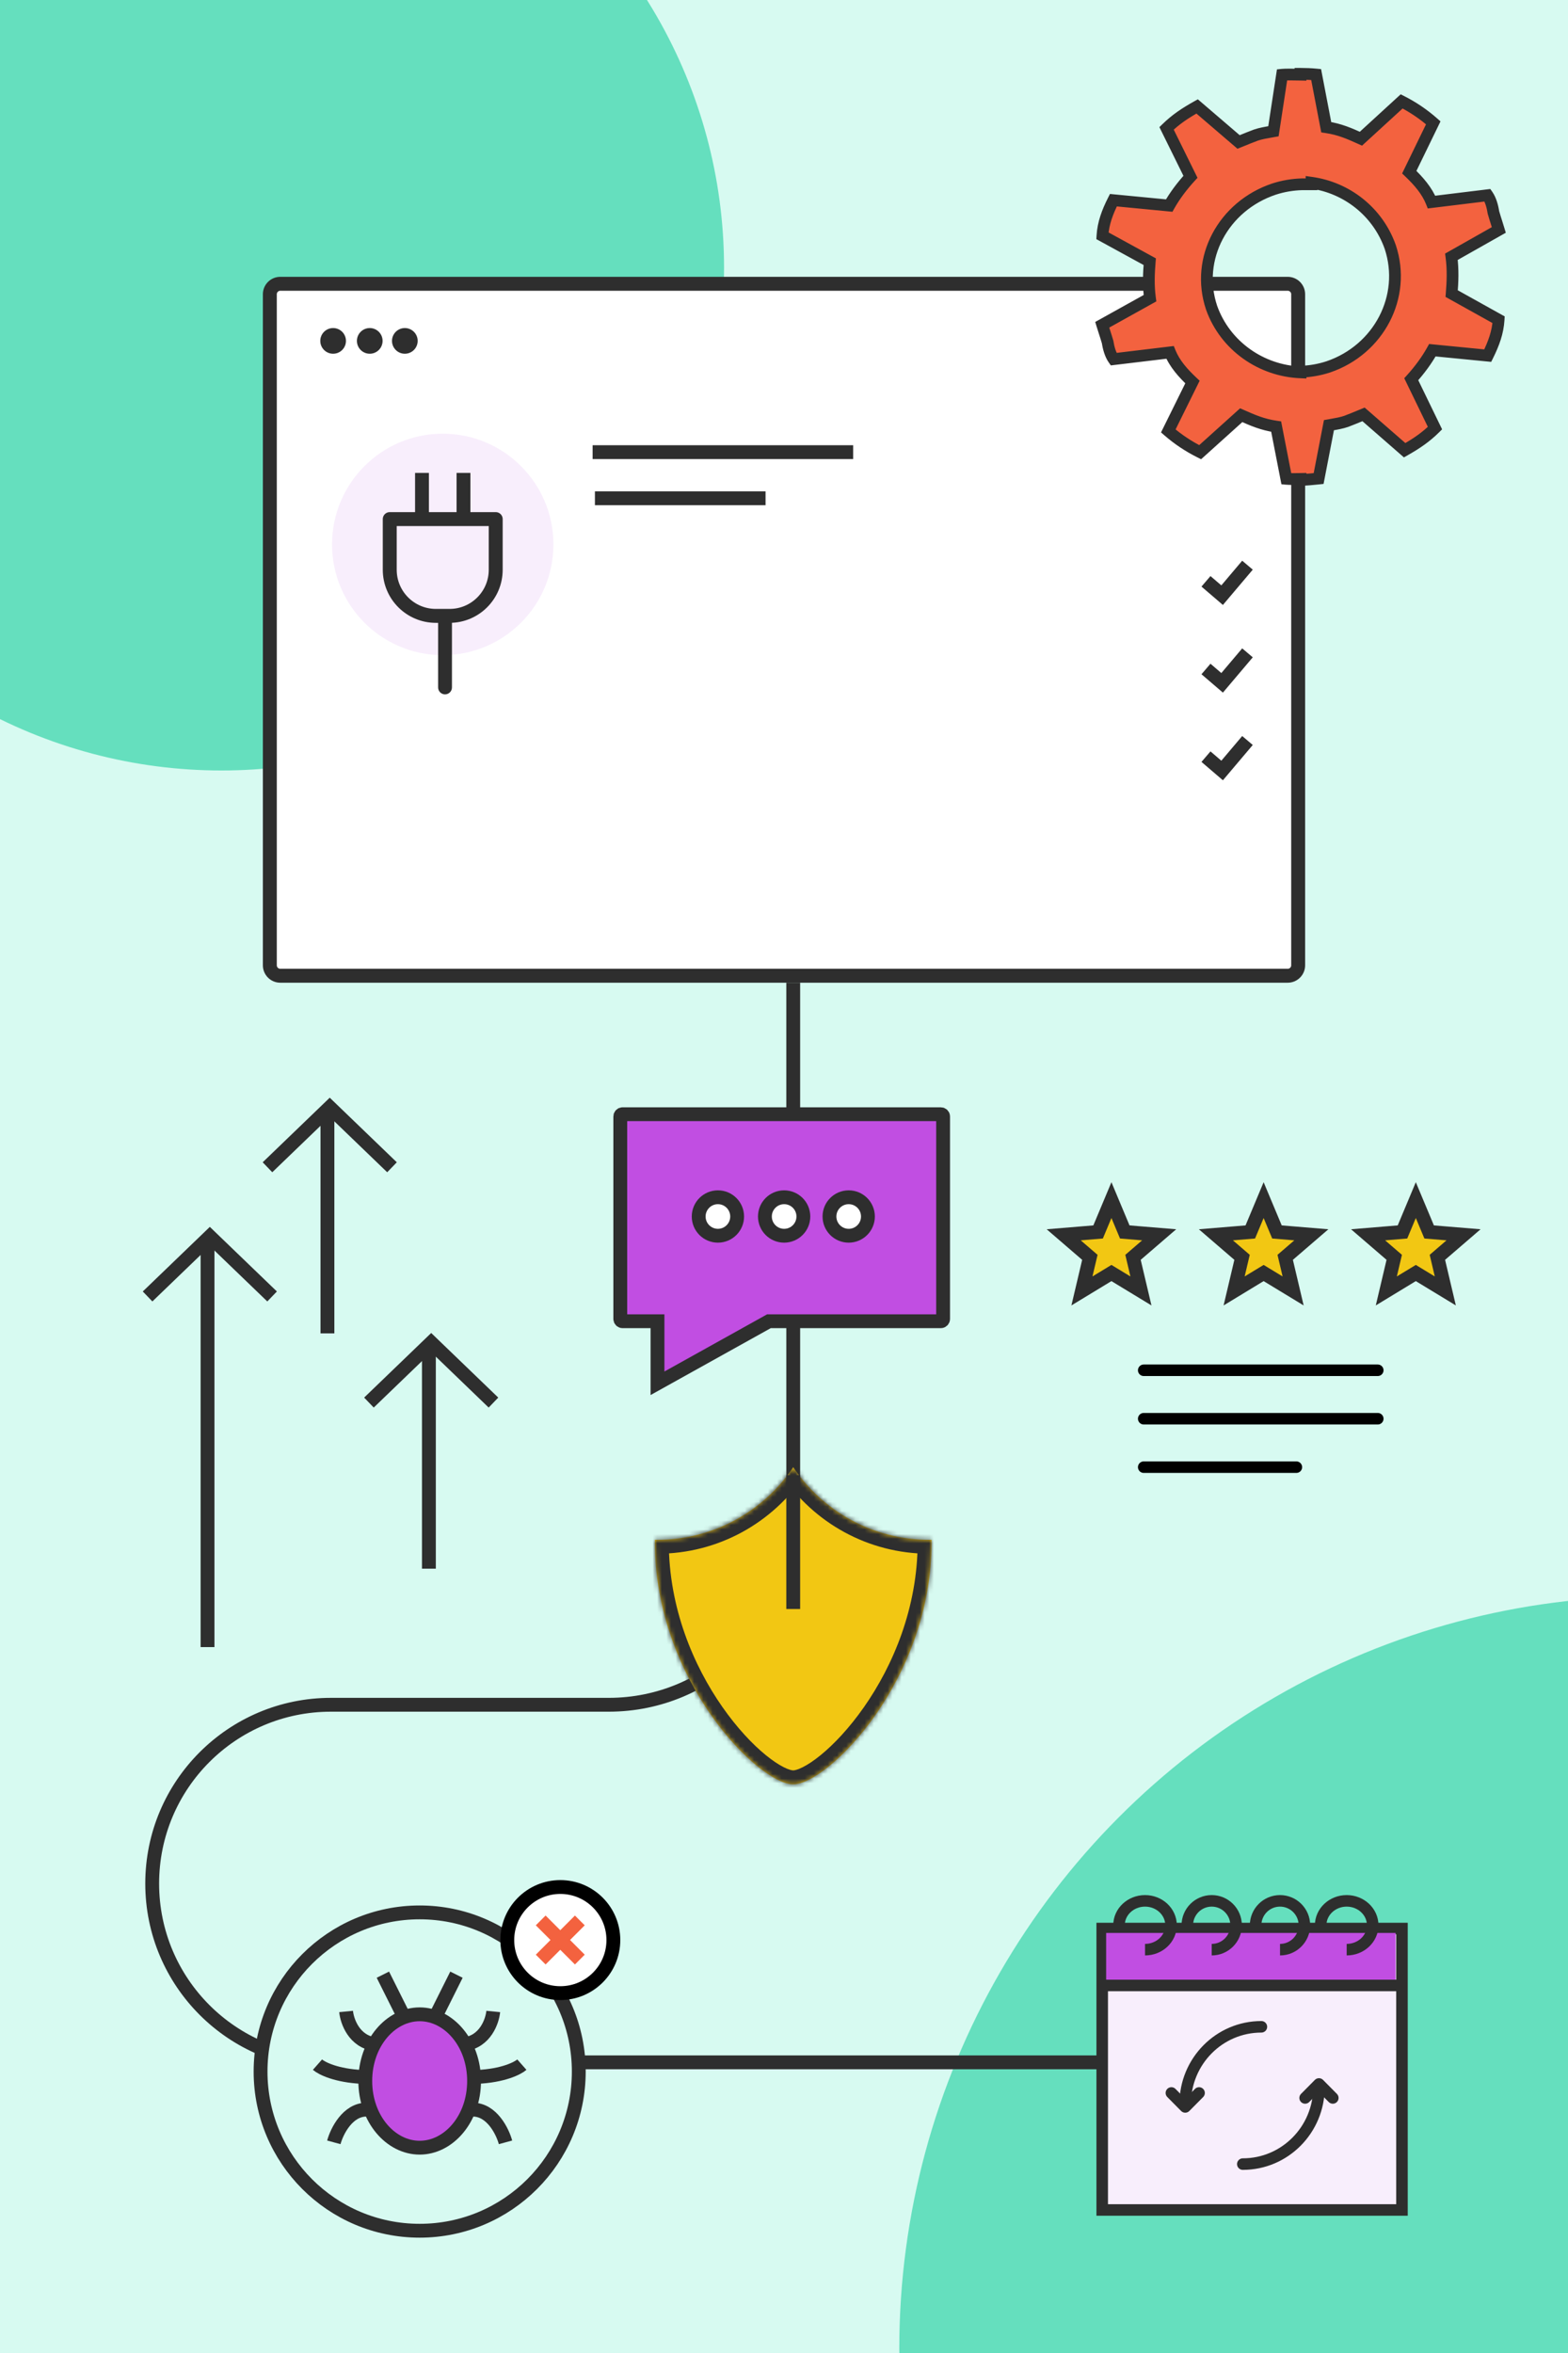 <?xml version="1.0" encoding="UTF-8"?> <svg xmlns="http://www.w3.org/2000/svg" width="340" height="510" viewBox="0 0 340 510" fill="none"><rect x="0" y="0" width="340" height="510" fill="#333333" stroke="none"/><g clip-path="url(#clip0_348_622)"><rect width="340" height="510" fill="#D7FAF1"></rect><circle cx="48" cy="58" r="109" fill="#65DFBE"></circle><circle cx="358" cy="509" r="163" fill="#65DFBE"></circle><path d="M298.75 307.5H248" stroke="black" stroke-width="2.5" stroke-linecap="round"></path><path d="M298.75 297H248" stroke="black" stroke-width="2.5" stroke-linecap="round"></path><path d="M281.098 318H248" stroke="black" stroke-width="2.5" stroke-linecap="round"></path><path d="M58 253L71.5 240L85 253" stroke="#2E2E2E" stroke-width="3"></path><path d="M32 281L45.5 268L59 281" stroke="#2E2E2E" stroke-width="3"></path><path d="M80 304L93.5 291L107 304" stroke="#2E2E2E" stroke-width="3"></path><path d="M71 241V289" stroke="#2E2E2E" stroke-width="3"></path><path d="M45 269V357" stroke="#2E2E2E" stroke-width="3"></path><path d="M93 292V340" stroke="#2E2E2E" stroke-width="3"></path><path d="M60.777 61.511H279.223C280.475 61.511 281.489 62.525 281.489 63.777V209.223C281.489 210.475 280.475 211.489 279.223 211.489H72.588H60.777C59.525 211.489 58.511 210.475 58.511 209.223L58.511 191.01V63.777C58.511 62.525 59.525 61.511 60.777 61.511Z" fill="white" stroke="#2E2E2E" stroke-width="3.021"></path><mask id="path-13-inside-1_348_622" fill="white"><rect x="187" y="176" width="66" height="13" rx="1.511"></rect></mask><rect x="187" y="176" width="66" height="13" rx="1.511" stroke="#2E2E2E" stroke-width="6.043" stroke-linejoin="round" mask="url(#path-13-inside-1_348_622)"></rect><mask id="path-14-inside-2_348_622" fill="white"><rect x="126" y="176" width="66" height="13" rx="1.511"></rect></mask><rect x="126" y="176" width="66" height="13" rx="1.511" fill="#F2C713" stroke="#2E2E2E" stroke-width="6.043" stroke-linejoin="round" mask="url(#path-14-inside-2_348_622)"></rect><mask id="path-15-inside-3_348_622" fill="white"><rect x="126" y="157" width="127" height="13" rx="1.511"></rect></mask><rect x="126" y="157" width="127" height="13" rx="1.511" fill="#65DFBE" stroke="#2E2E2E" stroke-width="6.043" stroke-linejoin="round" mask="url(#path-15-inside-3_348_622)"></rect><mask id="path-16-inside-4_348_622" fill="white"><rect x="126" y="138" width="127" height="13" rx="1.511"></rect></mask><rect x="126" y="138" width="127" height="13" rx="1.511" fill="#65DFBE" stroke="#2E2E2E" stroke-width="6.043" stroke-linejoin="round" mask="url(#path-16-inside-4_348_622)"></rect><mask id="path-17-inside-5_348_622" fill="white"><rect x="126" y="119" width="127" height="13" rx="1.511"></rect></mask><rect x="126" y="119" width="127" height="13" rx="1.511" fill="#65DFBE" stroke="#2E2E2E" stroke-width="6.043" stroke-linejoin="round" mask="url(#path-17-inside-5_348_622)"></rect><circle cx="72.233" cy="73.887" r="2.783" fill="#2E2E2E"></circle><circle cx="80.176" cy="73.887" r="2.783" fill="#2E2E2E"></circle><circle cx="87.783" cy="73.887" r="2.783" fill="#2E2E2E"></circle><path d="M172 213V329.5C172 351.591 154.091 369.5 132 369.5H71.75C50.349 369.5 33 386.849 33 408.25V408.25C33 429.651 50.349 447 71.75 447H299.5" stroke="#2E2E2E" stroke-width="3"></path><path fill-rule="evenodd" clip-rule="evenodd" d="M322.546 42.319C323.231 43.301 323.632 44.722 323.832 46.049C324.041 46.782 324.283 47.546 324.518 48.289C324.687 48.823 324.852 49.345 325 49.838L314.723 55.651C315.097 58.455 314.976 61.158 314.775 63.636L324.951 69.3C324.789 72.041 323.889 74.483 322.595 77.082L310.59 75.907C309.421 78.01 307.877 80.134 306.014 82.196L311.158 92.792C309.201 94.732 307.226 96.085 304.58 97.586L295.663 89.815C295.404 89.92 295.118 90.038 294.807 90.167C293.981 90.509 292.987 90.921 291.921 91.324C290.93 91.667 289.872 91.853 288.526 92.089C288.407 92.11 288.286 92.131 288.163 92.153L285.927 103.722C284.687 103.854 283.33 103.982 282.001 104.024V103.809C280.902 103.833 279.653 103.853 278.927 103.783L276.718 92.462C273.766 92.034 271.666 91.114 269.14 89.993L260.236 98.011C257.745 96.771 255.426 95.229 253.328 93.406L258.569 82.803C256.508 80.863 254.7 78.832 253.706 76.379L241.473 77.847C240.783 76.873 240.379 75.464 240.178 74.15C239.967 73.424 239.723 72.668 239.487 71.932C239.316 71.402 239.149 70.883 239 70.394L249.358 64.633C248.981 61.853 249.103 59.175 249.305 56.718L239.049 51.105C239.213 48.388 240.12 45.967 241.424 43.391L253.524 44.556C254.702 42.471 256.259 40.366 258.136 38.323L252.952 27.82C254.924 25.897 256.915 24.556 259.582 23.068L268.569 30.771C268.832 30.666 269.125 30.547 269.441 30.418C270.273 30.079 271.27 29.673 272.34 29.276C273.34 28.935 274.406 28.751 275.764 28.516C275.883 28.496 276.004 28.475 276.128 28.453L278 16.201C278.757 16.121 280.45 16.152 281.964 16.181C281.977 16.181 281.989 16.181 282.001 16.182V16C283.126 16 284.272 16.041 285.386 16.151L287.577 27.574C290.506 28.005 292.59 28.934 295.096 30.064L303.93 21.975C306.401 23.226 308.703 24.782 310.785 26.621L305.584 37.318C307.629 39.276 309.423 41.325 310.409 43.8L322.546 42.319ZM284.389 39.615C292.015 40.682 298.76 45.879 301.461 53.548C305.024 64.305 298.974 75.788 288.04 79.513C286.042 80.169 284.01 80.507 282.001 80.561V80.711C273.488 80.366 265.689 74.994 262.724 66.717C259.133 56.055 265.232 44.674 276.252 40.982C278.266 40.331 280.314 39.996 282.338 39.943H284.389V39.615Z" fill="#F3623F"></path><path d="M323.832 46.049L322.573 46.239L322.585 46.32L322.608 46.398L323.832 46.049ZM322.546 42.319L323.591 41.592L323.153 40.963L322.392 41.056L322.546 42.319ZM324.518 48.289L323.305 48.673L323.305 48.673L324.518 48.289ZM325 49.838L325.627 50.946L326.511 50.446L326.219 49.473L325 49.838ZM314.723 55.651L314.096 54.543L313.348 54.966L313.461 55.819L314.723 55.651ZM314.775 63.636L313.507 63.533L313.441 64.35L314.156 64.748L314.775 63.636ZM324.951 69.3L326.222 69.375L326.269 68.576L325.57 68.188L324.951 69.3ZM322.595 77.082L322.471 78.349L323.344 78.434L323.735 77.649L322.595 77.082ZM310.59 75.907L310.714 74.641L309.883 74.559L309.478 75.289L310.59 75.907ZM306.014 82.196L305.07 81.343L304.494 81.98L304.869 82.752L306.014 82.196ZM311.158 92.792L312.054 93.696L312.7 93.055L312.303 92.236L311.158 92.792ZM304.58 97.586L303.743 98.546L304.423 99.138L305.208 98.693L304.58 97.586ZM295.663 89.815L296.499 88.855L295.909 88.341L295.184 88.636L295.663 89.815ZM294.807 90.167L294.321 88.991L294.321 88.991L294.807 90.167ZM291.921 91.324L292.338 92.527L292.355 92.521L292.372 92.514L291.921 91.324ZM288.526 92.089L288.306 90.835L288.306 90.835L288.526 92.089ZM288.163 92.153L287.941 90.9L287.079 91.052L286.913 91.912L288.163 92.153ZM285.927 103.722L286.062 104.987L286.998 104.887L287.177 103.963L285.927 103.722ZM282.001 104.024H280.728V105.336L282.041 105.296L282.001 104.024ZM282.001 103.809H283.274V102.509L281.974 102.537L282.001 103.809ZM278.927 103.783L277.677 104.027L277.859 104.959L278.804 105.05L278.927 103.783ZM276.718 92.462L277.967 92.218L277.794 91.332L276.9 91.202L276.718 92.462ZM269.14 89.993L269.656 88.829L268.901 88.495L268.288 89.047L269.14 89.993ZM260.236 98.011L259.669 99.15L260.445 99.536L261.088 98.957L260.236 98.011ZM253.328 93.406L252.187 92.841L251.751 93.722L252.493 94.367L253.328 93.406ZM258.569 82.803L259.71 83.368L260.128 82.523L259.442 81.877L258.569 82.803ZM253.706 76.379L254.885 75.9L254.52 74.999L253.554 75.115L253.706 76.379ZM241.473 77.847L240.434 78.582L240.872 79.201L241.625 79.11L241.473 77.847ZM240.178 74.15L241.436 73.957L241.423 73.875L241.4 73.795L240.178 74.15ZM239.487 71.932L240.698 71.542L240.698 71.542L239.487 71.932ZM239 70.394L238.381 69.282L237.483 69.781L237.782 70.765L239 70.394ZM249.358 64.633L249.977 65.746L250.736 65.323L250.619 64.462L249.358 64.633ZM249.305 56.718L250.574 56.823L250.641 55.999L249.916 55.602L249.305 56.718ZM239.049 51.105L237.779 51.028L237.73 51.834L238.438 52.221L239.049 51.105ZM241.424 43.391L241.546 42.124L240.681 42.041L240.288 42.816L241.424 43.391ZM253.524 44.556L253.402 45.822L254.225 45.902L254.632 45.182L253.524 44.556ZM258.136 38.323L259.073 39.184L259.663 38.541L259.277 37.759L258.136 38.323ZM252.952 27.82L252.063 26.909L251.401 27.554L251.81 28.384L252.952 27.82ZM259.582 23.068L260.41 22.102L259.736 21.525L258.961 21.957L259.582 23.068ZM268.569 30.771L267.74 31.737L268.325 32.238L269.04 31.953L268.569 30.771ZM269.441 30.418L269.921 31.597L269.921 31.597L269.441 30.418ZM272.34 29.276L271.929 28.071L271.912 28.076L271.896 28.082L272.34 29.276ZM275.764 28.516L275.98 29.771L275.98 29.771L275.764 28.516ZM276.128 28.453L276.346 29.707L277.248 29.551L277.387 28.645L276.128 28.453ZM278 16.201L277.867 14.935L276.89 15.037L276.742 16.008L278 16.201ZM281.964 16.181L281.988 14.908L281.988 14.908L281.964 16.181ZM282.001 16.182L281.977 17.454L283.274 17.479V16.182H282.001ZM282.001 16L282.002 14.727L280.728 14.727V16H282.001ZM285.386 16.151L286.636 15.911L286.457 14.977L285.511 14.884L285.386 16.151ZM287.577 27.574L286.327 27.813L286.497 28.701L287.392 28.833L287.577 27.574ZM295.096 30.064L294.573 31.225L295.337 31.57L295.956 31.003L295.096 30.064ZM303.93 21.975L304.505 20.839L303.719 20.442L303.07 21.036L303.93 21.975ZM310.785 26.621L311.929 27.178L312.352 26.308L311.627 25.667L310.785 26.621ZM305.584 37.318L304.439 36.761L304.034 37.596L304.704 38.237L305.584 37.318ZM310.409 43.8L309.227 44.272L309.59 45.182L310.564 45.064L310.409 43.8ZM284.389 39.615L284.565 38.355L283.116 38.152V39.615H284.389ZM301.461 53.548L302.67 53.148L302.666 53.137L302.662 53.125L301.461 53.548ZM288.04 79.513L288.437 80.722L288.45 80.717L288.04 79.513ZM282.001 80.561L281.967 79.288L280.728 79.321V80.561H282.001ZM282.001 80.711L281.95 81.982L283.274 82.036V80.711H282.001ZM262.724 66.717L261.518 67.123L261.522 67.135L261.526 67.146L262.724 66.717ZM276.252 40.982L275.86 39.771L275.847 39.775L276.252 40.982ZM282.338 39.943V38.67H282.321L282.305 38.671L282.338 39.943ZM284.389 39.943V41.216H285.662V39.943H284.389ZM325.09 45.859C324.879 44.462 324.441 42.812 323.591 41.592L321.502 43.047C322.02 43.791 322.384 44.983 322.573 46.239L325.09 45.859ZM325.732 47.905C325.495 47.158 325.259 46.412 325.055 45.7L322.608 46.398C322.823 47.152 323.07 47.934 323.305 48.673L325.732 47.905ZM326.219 49.473C326.068 48.969 325.9 48.437 325.732 47.905L323.305 48.673C323.474 49.209 323.637 49.722 323.781 50.203L326.219 49.473ZM315.349 56.758L325.627 50.946L324.373 48.73L314.096 54.543L315.349 56.758ZM316.044 63.738C316.247 61.233 316.377 58.423 315.985 55.482L313.461 55.819C313.817 58.487 313.705 61.082 313.507 63.533L316.044 63.738ZM325.57 68.188L315.395 62.524L314.156 64.748L324.332 70.412L325.57 68.188ZM323.735 77.649C325.063 74.98 326.045 72.36 326.222 69.375L323.681 69.224C323.533 71.722 322.714 73.986 321.456 76.515L323.735 77.649ZM310.466 77.174L322.471 78.349L322.719 75.816L310.714 74.641L310.466 77.174ZM306.958 83.049C308.877 80.926 310.481 78.725 311.703 76.526L309.478 75.289C308.362 77.296 306.877 79.342 305.07 81.343L306.958 83.049ZM312.303 92.236L307.159 81.64L304.869 82.752L310.013 93.348L312.303 92.236ZM305.208 98.693C307.91 97.16 309.989 95.743 312.054 93.696L310.262 91.888C308.412 93.721 306.541 95.01 303.951 96.479L305.208 98.693ZM294.827 90.774L303.743 98.546L305.416 96.626L296.499 88.855L294.827 90.774ZM295.294 91.343C295.606 91.214 295.888 91.097 296.142 90.994L295.184 88.636C294.921 88.742 294.63 88.863 294.321 88.991L295.294 91.343ZM292.372 92.514C293.458 92.103 294.469 91.685 295.294 91.343L294.321 88.991C293.492 89.334 292.516 89.738 291.471 90.133L292.372 92.514ZM288.746 93.343C290.067 93.111 291.231 92.91 292.338 92.527L291.505 90.121C290.628 90.425 289.677 90.595 288.306 90.835L288.746 93.343ZM288.384 93.407C288.507 93.385 288.627 93.364 288.746 93.343L288.306 90.835C288.187 90.856 288.065 90.878 287.941 90.9L288.384 93.407ZM287.177 103.963L289.412 92.395L286.913 91.912L284.677 103.48L287.177 103.963ZM282.041 105.296C283.419 105.253 284.815 105.121 286.062 104.987L285.791 102.456C284.56 102.588 283.241 102.712 281.962 102.751L282.041 105.296ZM280.728 103.809V104.024H283.274V103.809H280.728ZM278.804 105.05C279.622 105.129 280.96 105.105 282.028 105.082L281.974 102.537C280.844 102.561 279.683 102.578 279.049 102.516L278.804 105.05ZM275.468 92.706L277.677 104.027L280.176 103.539L277.967 92.218L275.468 92.706ZM268.623 91.156C271.15 92.277 273.392 93.266 276.535 93.722L276.9 91.202C274.139 90.802 272.181 89.95 269.656 88.829L268.623 91.156ZM261.088 98.957L269.991 90.939L268.288 89.047L259.385 97.065L261.088 98.957ZM252.493 94.367C254.674 96.261 257.083 97.863 259.669 99.15L260.804 96.871C258.408 95.679 256.178 94.196 254.162 92.445L252.493 94.367ZM257.428 82.239L252.187 92.841L254.469 93.97L259.71 83.368L257.428 82.239ZM252.526 76.857C253.627 79.572 255.6 81.757 257.697 83.73L259.442 81.877C257.415 79.969 255.774 78.092 254.885 75.9L252.526 76.857ZM241.625 79.11L253.857 77.642L253.554 75.115L241.321 76.583L241.625 79.11ZM238.92 74.343C239.132 75.73 239.575 77.37 240.434 78.582L242.512 77.111C241.991 76.376 241.626 75.199 241.436 73.957L238.92 74.343ZM238.275 72.322C238.513 73.061 238.751 73.8 238.955 74.505L241.4 73.795C241.183 73.049 240.934 72.274 240.698 71.542L238.275 72.322ZM237.782 70.765C237.935 71.266 238.105 71.794 238.275 72.322L240.698 71.542C240.527 71.01 240.363 70.501 240.218 70.023L237.782 70.765ZM248.74 63.521L238.381 69.282L239.619 71.507L249.977 65.746L248.74 63.521ZM248.037 56.614C247.832 59.098 247.701 61.886 248.097 64.804L250.619 64.462C250.261 61.821 250.374 59.252 250.574 56.823L248.037 56.614ZM238.438 52.221L248.694 57.835L249.916 55.602L239.66 49.988L238.438 52.221ZM240.288 42.816C238.949 45.463 237.957 48.063 237.779 51.028L240.32 51.181C240.469 48.712 241.292 46.471 242.56 43.965L240.288 42.816ZM253.645 43.288L241.546 42.124L241.302 44.658L253.402 45.822L253.645 43.288ZM257.199 37.462C255.265 39.566 253.648 41.748 252.415 43.929L254.632 45.182C255.755 43.194 257.252 41.166 259.073 39.184L257.199 37.462ZM251.81 28.384L256.995 38.886L259.277 37.759L254.093 27.257L251.81 28.384ZM258.961 21.957C256.238 23.476 254.144 24.88 252.063 26.909L253.84 28.732C255.704 26.914 257.591 25.637 260.202 24.18L258.961 21.957ZM269.397 29.804L260.41 22.102L258.753 24.035L267.74 31.737L269.397 29.804ZM268.962 29.239C268.644 29.368 268.355 29.485 268.097 29.589L269.04 31.953C269.309 31.846 269.605 31.725 269.921 31.597L268.962 29.239ZM271.896 28.082C270.806 28.488 269.791 28.901 268.962 29.239L269.921 31.597C270.754 31.258 271.735 30.859 272.783 30.468L271.896 28.082ZM275.547 27.262C274.214 27.492 273.042 27.691 271.929 28.071L272.75 30.48C273.637 30.178 274.597 30.009 275.98 29.771L275.547 27.262ZM275.911 27.199C275.787 27.221 275.666 27.241 275.547 27.262L275.98 29.771C276.099 29.75 276.221 29.729 276.346 29.707L275.911 27.199ZM276.742 16.008L274.87 28.261L277.387 28.645L279.258 16.393L276.742 16.008ZM281.988 14.908C280.526 14.881 278.724 14.844 277.867 14.935L278.133 17.466C278.789 17.397 280.373 17.424 281.941 17.453L281.988 14.908ZM282.025 14.909C282.013 14.909 282.001 14.909 281.988 14.908L281.941 17.453C281.953 17.454 281.965 17.454 281.977 17.454L282.025 14.909ZM280.728 16V16.182H283.274V16H280.728ZM285.511 14.884C284.344 14.77 283.155 14.727 282.002 14.727L282.001 17.273C283.096 17.273 284.199 17.313 285.261 17.418L285.511 14.884ZM288.827 27.334L286.636 15.911L284.136 16.391L286.327 27.813L288.827 27.334ZM295.62 28.904C293.113 27.773 290.885 26.774 287.763 26.314L287.392 28.833C290.127 29.235 292.067 30.094 294.573 31.225L295.62 28.904ZM303.07 21.036L294.237 29.126L295.956 31.003L304.79 22.913L303.07 21.036ZM311.627 25.667C309.463 23.756 307.072 22.139 304.505 20.839L303.355 23.11C305.731 24.313 307.942 25.808 309.942 27.575L311.627 25.667ZM306.729 37.874L311.929 27.178L309.64 26.065L304.439 36.761L306.729 37.874ZM311.592 43.329C310.501 40.593 308.545 38.39 306.464 36.398L304.704 38.237C306.714 40.161 308.344 42.056 309.227 44.272L311.592 43.329ZM322.392 41.056L310.255 42.537L310.564 45.064L322.701 43.583L322.392 41.056ZM284.213 40.876C291.385 41.88 297.724 46.767 300.261 53.971L302.662 53.125C299.797 44.991 292.645 39.485 284.565 38.355L284.213 40.876ZM300.253 53.948C303.583 64.001 297.943 74.794 287.629 78.308L288.45 80.717C300.004 76.781 306.466 64.609 302.67 53.148L300.253 53.948ZM287.642 78.303C285.765 78.92 283.856 79.238 281.967 79.288L282.035 81.833C284.164 81.776 286.318 81.418 288.437 80.722L287.642 78.303ZM280.728 80.561V80.711H283.274V80.561H280.728ZM282.053 79.439C274.031 79.114 266.704 74.052 263.923 66.288L261.526 67.146C264.674 75.936 272.945 81.618 281.95 81.982L282.053 79.439ZM263.931 66.311C260.583 56.372 266.245 45.677 276.656 42.189L275.847 39.775C264.218 43.671 257.683 55.738 261.518 67.123L263.931 66.311ZM276.643 42.193C278.538 41.581 280.465 41.265 282.371 41.215L282.305 38.671C280.162 38.727 277.994 39.081 275.86 39.771L276.643 42.193ZM282.338 41.216H284.389V38.67H282.338V41.216ZM285.662 39.943V39.615H283.116V39.943H285.662Z" fill="#2E2E2E"></path><path d="M141.071 286.371H142.571V287.871V299.818L166.394 286.56L166.734 286.371H167.123H204C204.276 286.371 204.5 286.147 204.5 285.871V242C204.5 241.724 204.276 241.5 204 241.5H135C134.724 241.5 134.5 241.724 134.5 242V285.871C134.5 286.147 134.724 286.371 135 286.371H141.071Z" fill="#C14EE2" stroke="#2E2E2E" stroke-width="3"></path><circle cx="5.67" cy="5.67" r="4.17" transform="matrix(-1 0 0 1 189.699 258)" fill="white" stroke="#2E2E2E" stroke-width="3"></circle><circle cx="5.67" cy="5.67" r="4.17" transform="matrix(-1 0 0 1 175.699 258)" fill="white" stroke="#2E2E2E" stroke-width="3"></circle><circle cx="5.67" cy="5.67" r="4.17" transform="matrix(-1 0 0 1 161.34 258)" fill="white" stroke="#2E2E2E" stroke-width="3"></circle><rect x="239" y="418" width="65" height="61" fill="#F8EEFC" stroke="#2E2E2E" stroke-width="2.5"></rect><path d="M286 452.373C286 461.589 278.608 469.056 269.485 469.056" stroke="#2D2D2D" stroke-width="2.5" stroke-linecap="round" stroke-linejoin="round"></path><path d="M289 454.718L285.999 451.688L282.999 454.718" stroke="#2D2D2D" stroke-width="2.5" stroke-linecap="round" stroke-linejoin="round"></path><path d="M257 455.982C257 446.767 264.392 439.3 273.515 439.3" stroke="#2D2D2D" stroke-width="2.5" stroke-linecap="round" stroke-linejoin="round"></path><path d="M254 453.638L257.001 456.668L260.001 453.638" stroke="#2D2D2D" stroke-width="2.5" stroke-linecap="round" stroke-linejoin="round"></path><rect x="239.854" y="418.955" width="62.768" height="11.284" fill="#C14EE2"></rect><path d="M304 430.337L239.116 430.337" stroke="#2E2E2E" stroke-width="2.5"></path><path d="M248.284 422.579C251.4 422.579 253.926 420.211 253.926 417.289C253.926 414.368 251.4 412 248.284 412C245.168 412 242.642 414.368 242.642 417.289" stroke="#2E2E2E" stroke-width="2.5"></path><path d="M262.742 422.579C265.663 422.579 268.032 420.211 268.032 417.289C268.032 414.368 265.663 412 262.742 412C259.821 412 257.453 414.368 257.453 417.289" stroke="#2E2E2E" stroke-width="2.5"></path><path d="M277.553 422.579C280.474 422.579 282.842 420.211 282.842 417.289C282.842 414.368 280.474 412 277.553 412C274.631 412 272.263 414.368 272.263 417.289" stroke="#2E2E2E" stroke-width="2.5"></path><path d="M292.01 422.579C295.126 422.579 297.652 420.211 297.652 417.289C297.652 414.368 295.126 412 292.01 412C288.894 412 286.368 414.368 286.368 417.289" stroke="#2E2E2E" stroke-width="2.5"></path><mask id="path-39-inside-6_348_622" fill="white"><path fill-rule="evenodd" clip-rule="evenodd" d="M142.5 333.745C154.794 333.745 165.629 327.495 172 318C178.371 327.495 189.206 333.745 201.5 333.745C201.666 333.745 201.831 333.744 201.996 333.742C201.999 333.908 202 334.075 202 334.245C202 364.245 179.5 386.745 172 386.745C164.5 386.745 142 364.245 142 334.245C142 334.075 142.001 333.908 142.004 333.742C142.169 333.744 142.334 333.745 142.5 333.745Z"></path></mask><path fill-rule="evenodd" clip-rule="evenodd" d="M142.5 333.745C154.794 333.745 165.629 327.495 172 318C178.371 327.495 189.206 333.745 201.5 333.745C201.666 333.745 201.831 333.744 201.996 333.742C201.999 333.908 202 334.075 202 334.245C202 364.245 179.5 386.745 172 386.745C164.5 386.745 142 364.245 142 334.245C142 334.075 142.001 333.908 142.004 333.742C142.169 333.744 142.334 333.745 142.5 333.745Z" fill="#F2C713"></path><path d="M172 318L174.509 316.317L172 312.577L169.491 316.317L172 318ZM201.996 333.742L205.017 333.691L204.966 330.679L201.954 330.72L201.996 333.742ZM142.004 333.742L142.046 330.72L139.034 330.679L138.983 333.691L142.004 333.742ZM169.491 316.317C163.657 325.011 153.745 330.724 142.5 330.724V336.766C155.843 336.766 167.6 329.979 174.509 319.683L169.491 316.317ZM201.5 330.724C190.255 330.724 180.343 325.011 174.509 316.317L169.491 319.683C176.4 329.979 188.157 336.766 201.5 336.766V330.724ZM201.954 330.72C201.803 330.723 201.652 330.724 201.5 330.724V336.766C201.679 336.766 201.858 336.765 202.037 336.763L201.954 330.72ZM198.975 333.793C198.977 333.941 198.979 334.092 198.979 334.245H205.021C205.021 334.059 205.02 333.874 205.017 333.691L198.975 333.793ZM198.979 334.245C198.979 348.493 193.628 361.025 187.337 370.012C184.194 374.503 180.863 378.039 177.943 380.418C176.481 381.609 175.17 382.472 174.079 383.023C172.938 383.6 172.259 383.724 172 383.724V389.766C173.616 389.766 175.281 389.187 176.805 388.416C178.381 387.62 180.058 386.49 181.76 385.103C185.168 382.326 188.869 378.362 192.288 373.478C199.122 363.715 205.021 349.997 205.021 334.245H198.979ZM172 383.724C171.741 383.724 171.062 383.6 169.921 383.023C168.83 382.472 167.519 381.609 166.057 380.418C163.137 378.039 159.806 374.503 156.663 370.012C150.372 361.025 145.021 348.493 145.021 334.245H138.979C138.979 349.997 144.878 363.715 151.712 373.478C155.131 378.362 158.832 382.326 162.24 385.103C163.942 386.49 165.619 387.62 167.195 388.416C168.719 389.187 170.384 389.766 172 389.766V383.724ZM145.021 334.245C145.021 334.092 145.023 333.941 145.025 333.793L138.983 333.691C138.98 333.874 138.979 334.059 138.979 334.245H145.021ZM142.5 330.724C142.348 330.724 142.197 330.723 142.046 330.72L141.963 336.763C142.142 336.765 142.321 336.766 142.5 336.766V330.724Z" fill="#2E2E2E" mask="url(#path-39-inside-6_348_622)"></path><path d="M172 319.745L172 348.745" stroke="#2E2E2E" stroke-width="3"></path><circle cx="96" cy="118" r="24" fill="#F8EEFC"></circle><path d="M84.511 112.511H107.489V123.49C107.489 129.012 103.012 133.489 97.49 133.489H94.51C88.987 133.489 84.511 129.012 84.511 123.49V112.511Z" stroke="#2E2E2E" stroke-width="3.021" stroke-linejoin="round"></path><path d="M91.5 102.5V113" stroke="#2E2E2E" stroke-width="3"></path><path d="M100.5 102.5V113" stroke="#2E2E2E" stroke-width="3"></path><path d="M270.5 160.5L265 167L261.5 164" stroke="#2E2E2E" stroke-width="3"></path><path d="M270.5 141.5L265 148L261.5 145" stroke="#2E2E2E" stroke-width="3"></path><path d="M270.5 122.5L265 129L261.5 126" stroke="#2E2E2E" stroke-width="3"></path><path d="M95 149C95 149.828 95.672 150.5 96.5 150.5C97.328 150.5 98 149.828 98 149H95ZM95 134V149H98V134H95Z" fill="#2E2E2E"></path><path d="M128.5 98H185" stroke="#2E2E2E" stroke-width="3"></path><path d="M129 108H166" stroke="#2E2E2E" stroke-width="3"></path><circle cx="91" cy="449" r="34.5" fill="#D7FAF1" stroke="#2E2E2E" stroke-width="3"></circle><path d="M102.795 451.045C102.795 459.296 97.27 465.5 91 465.5C84.73 465.5 79.205 459.296 79.205 451.045C79.205 442.795 84.73 436.591 91 436.591C97.27 436.591 102.795 442.795 102.795 451.045Z" fill="#C14EE2" stroke="#2E2E2E" stroke-width="3"></path><path d="M106.955 435.977C106.748 438.092 105.217 442.471 100.75 443.068" stroke="#2E2E2E" stroke-width="3"></path><path d="M113.159 447.5C112.273 448.282 109.082 449.909 103.409 450.159" stroke="#2E2E2E" stroke-width="3"></path><path d="M109.613 464.341C108.969 461.977 106.648 457.25 102.522 457.25" stroke="#2E2E2E" stroke-width="3"></path><path d="M98.977 428L94.545 436.864" stroke="#2E2E2E" stroke-width="3"></path><path d="M75.046 435.977C75.252 438.092 76.783 442.471 81.25 443.068" stroke="#2E2E2E" stroke-width="3"></path><path d="M68.841 447.5C69.727 448.282 72.918 449.909 78.591 450.159" stroke="#2E2E2E" stroke-width="3"></path><path d="M72.386 464.341C73.031 461.977 75.351 457.25 79.477 457.25" stroke="#2E2E2E" stroke-width="3"></path><path d="M83.023 428L87.455 436.864" stroke="#2E2E2E" stroke-width="3"></path><circle cx="121.5" cy="420.5" r="11.5" fill="white" stroke="black" stroke-width="3"></circle><path fill-rule="evenodd" clip-rule="evenodd" d="M126.789 417.303L124.667 415.182L121.485 418.364L118.303 415.182L116.182 417.303L119.364 420.485L116.182 423.667L118.303 425.789L121.485 422.607L124.667 425.789L126.789 423.667L123.607 420.485L126.789 417.303Z" fill="#F3623F"></path><path d="M242.384 263.421L241 260.117L239.616 263.421L238.109 267.02L234.219 267.342L230.65 267.637L233.364 269.974L236.322 272.52L235.426 276.319L234.603 279.804L237.664 277.945L241 275.919L244.336 277.945L247.397 279.804L246.574 276.319L245.678 272.52L248.636 269.974L251.35 267.637L247.781 267.342L243.891 267.02L242.384 263.421Z" fill="#F2C713" stroke="#2E2E2E" stroke-width="3"></path><path d="M275.384 263.421L274 260.117L272.616 263.421L271.109 267.02L267.219 267.342L263.65 267.637L266.364 269.974L269.322 272.52L268.426 276.319L267.603 279.804L270.664 277.945L274 275.919L277.336 277.945L280.397 279.804L279.574 276.319L278.678 272.52L281.636 269.974L284.35 267.637L280.781 267.342L276.891 267.02L275.384 263.421Z" fill="#F2C713" stroke="#2E2E2E" stroke-width="3"></path><path d="M308.384 263.421L307 260.117L305.616 263.421L304.109 267.02L300.219 267.342L296.65 267.637L299.364 269.974L302.322 272.52L301.426 276.319L300.603 279.804L303.664 277.945L307 275.919L310.336 277.945L313.397 279.804L312.574 276.319L311.678 272.52L314.636 269.974L317.35 267.637L313.781 267.342L309.891 267.02L308.384 263.421Z" fill="#F2C713" stroke="#2E2E2E" stroke-width="3"></path></g><defs><clipPath id="clip0_348_622"><rect width="340" height="510" fill="white"></rect></clipPath></defs></svg> 
